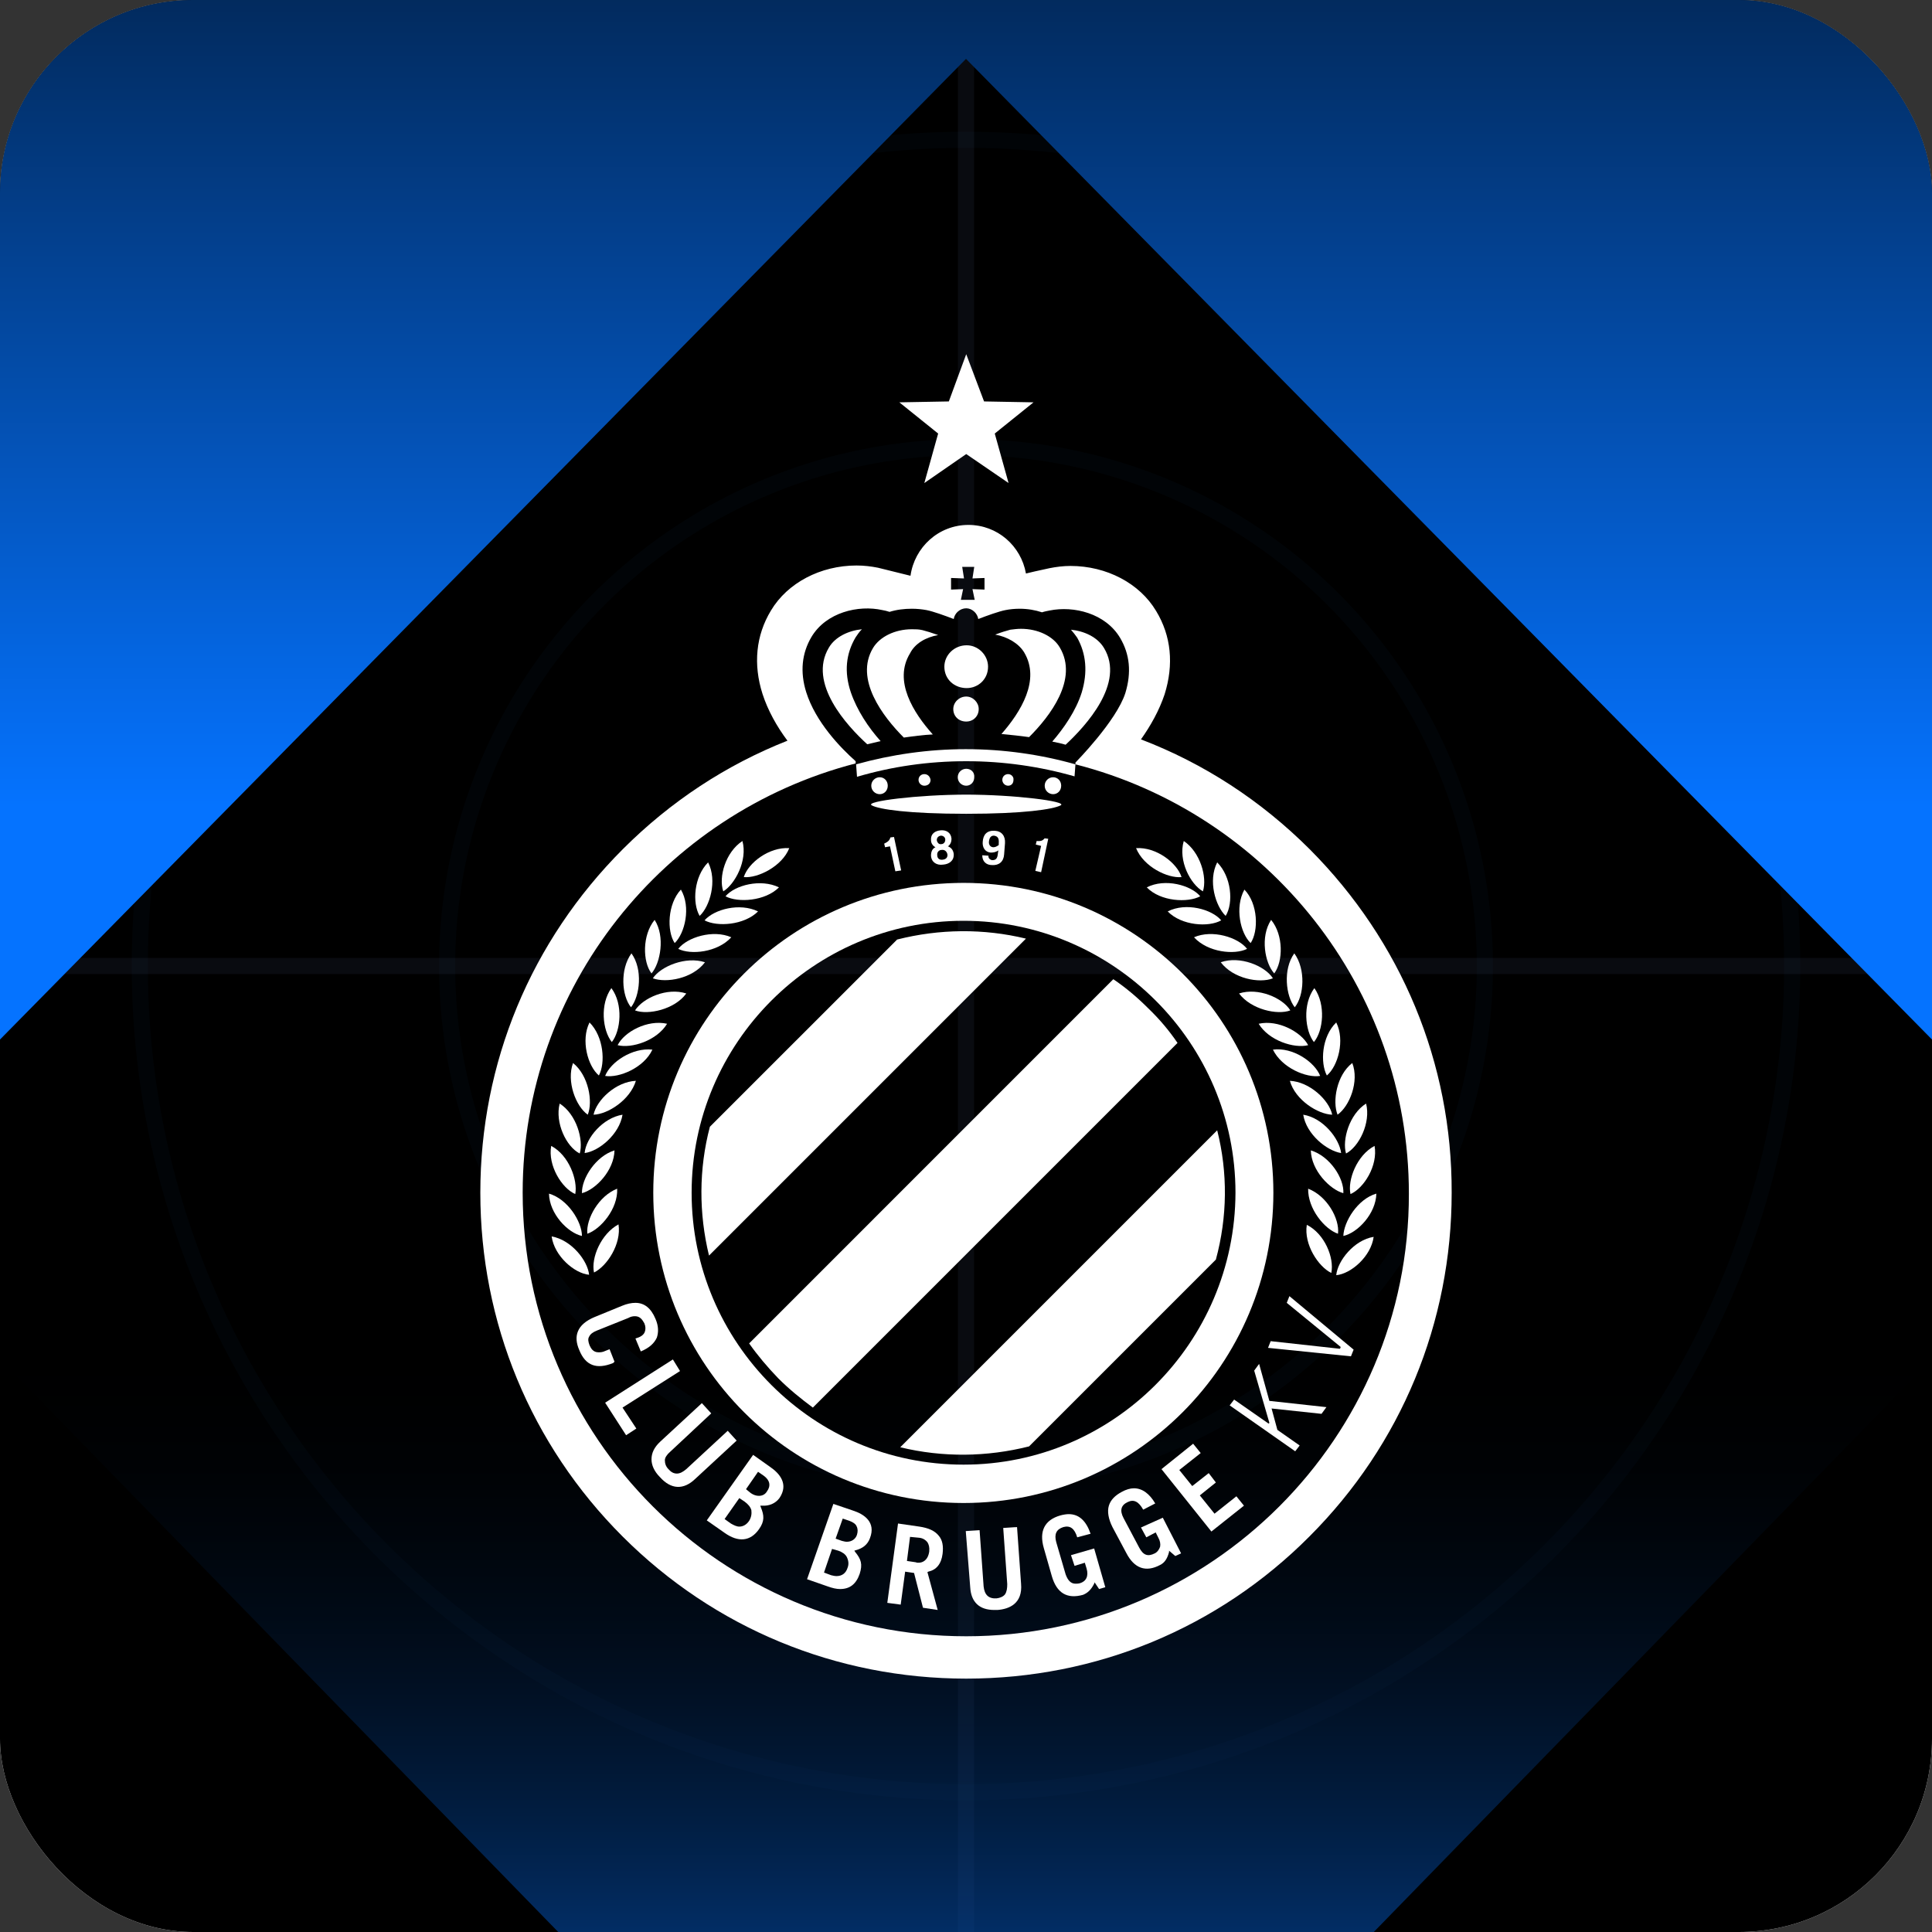 <svg width="60" height="60" viewBox="0 0 60 60" fill="none" xmlns="http://www.w3.org/2000/svg">
<rect x="0" y="0" width="60" height="60" fill="#333333" stroke="none"/>
<g clip-path="url(#clip0)">
<rect width="60" height="60" rx="6" fill="white"/>
<rect width="60" height="60" fill="black"/>
<circle cx="30" cy="30" r="25.909" fill="black" fill-opacity="0.09"/>
<circle cx="30" cy="30" r="25.659" stroke="#2869BF" stroke-opacity="0.04" stroke-width="0.5"/>
<circle cx="30" cy="30" r="16.364" fill="black" fill-opacity="0.09"/>
<circle cx="30" cy="30" r="16.114" stroke="#2869BF" stroke-opacity="0.04" stroke-width="0.5"/>
<path fill-rule="evenodd" clip-rule="evenodd" d="M30.25 0H29.75V29.75H0V30.25H29.75V60H30.25V30.25H60V29.75H30.25V0Z" fill="#6277A1" fill-opacity="0.1"/>
<path d="M63 39.124L63 22L46.334 22L30 38.758L13.666 22L-3 22L-3 39.124L30 73L63 39.124Z" fill="url(#paint0_linear)"/>
<path d="M29.135 19.722C28.941 19.653 28.761 19.597 28.65 19.57C28.539 19.542 28.429 19.542 28.318 19.542C27.792 19.542 27.321 19.777 27.113 20.123C26.532 21.093 27.418 22.255 28.069 22.906C28.359 22.865 28.664 22.823 28.969 22.809C28.373 22.145 27.736 21.148 28.262 20.29C28.415 19.985 28.747 19.791 29.135 19.722Z" fill="white"/>
<path d="M30.685 20.705C30.685 20.345 30.381 20.04 30.021 20.04C29.633 20.04 29.328 20.345 29.328 20.705C29.328 21.093 29.633 21.369 30.021 21.369C30.381 21.369 30.685 21.093 30.685 20.705Z" fill="white"/>
<path d="M26.573 19.791C26.629 19.708 26.684 19.625 26.767 19.542C26.352 19.584 25.937 19.777 25.743 20.11C25.078 21.217 26.31 22.546 26.933 23.114C27.072 23.086 27.21 23.044 27.349 23.017C26.975 22.602 26.615 22.062 26.421 21.494C26.213 20.871 26.269 20.303 26.573 19.791Z" fill="white"/>
<path d="M33.593 21.508C33.413 22.076 33.039 22.615 32.679 23.031C32.817 23.058 32.956 23.086 33.094 23.128C33.717 22.546 34.949 21.217 34.285 20.123C34.077 19.777 33.662 19.597 33.26 19.556C33.33 19.639 33.399 19.722 33.454 19.805C33.731 20.303 33.786 20.871 33.593 21.508Z" fill="white"/>
<path d="M40.681 26.381C39.158 24.858 37.386 23.709 35.434 22.962C35.738 22.532 36.001 22.062 36.168 21.563C36.458 20.636 36.375 19.75 35.904 18.974C35.392 18.116 34.368 17.576 33.246 17.576C33.025 17.576 32.803 17.604 32.596 17.645C32.554 17.659 32.25 17.715 31.862 17.811C31.71 16.953 30.976 16.302 30.076 16.302C29.148 16.302 28.401 16.995 28.276 17.881C27.764 17.756 27.321 17.645 27.266 17.631C27.058 17.59 26.837 17.562 26.601 17.562C25.48 17.562 24.455 18.102 23.943 18.96C23.472 19.736 23.389 20.636 23.68 21.549C23.846 22.062 24.123 22.56 24.455 23.003C22.559 23.751 20.828 24.886 19.347 26.367C16.481 29.233 14.917 33.012 14.917 37.041C14.917 41.07 16.481 44.863 19.333 47.715C22.185 50.567 25.978 52.131 30.007 52.131C34.036 52.131 37.829 50.567 40.667 47.715C43.519 44.863 45.083 41.07 45.083 37.041C45.097 33.012 43.519 29.233 40.681 26.381ZM29.55 17.95L29.938 17.964L29.882 17.604H30.256L30.201 17.964L30.575 17.95V18.31L30.201 18.296L30.27 18.628H30.062H29.841L29.91 18.296L29.536 18.31V17.95H29.55ZM30.007 50.816C22.406 50.816 16.232 44.642 16.232 37.041C16.232 30.631 20.634 25.246 26.573 23.709V23.64C26.103 23.224 25.328 22.422 25.037 21.494C24.843 20.871 24.898 20.29 25.203 19.777C25.66 19.016 26.657 18.78 27.404 18.947C27.473 18.96 27.543 18.974 27.626 19.002C27.847 18.933 28.082 18.905 28.318 18.905C28.47 18.905 28.622 18.919 28.775 18.947C28.982 18.988 29.328 19.113 29.619 19.224C29.647 19.044 29.813 18.891 30.007 18.891C30.187 18.891 30.353 19.044 30.381 19.224C30.671 19.113 31.017 18.988 31.225 18.947C31.364 18.919 31.516 18.905 31.668 18.905C31.917 18.905 32.153 18.947 32.36 19.016C32.444 18.988 32.526 18.974 32.596 18.96C33.343 18.808 34.326 19.044 34.783 19.805C35.088 20.317 35.143 20.885 34.949 21.522C34.672 22.394 33.399 23.681 33.399 23.681V23.737C39.352 25.26 43.754 30.659 43.754 37.069C43.768 44.642 37.593 50.816 30.007 50.816Z" fill="white"/>
<path d="M30.395 22.02C30.395 21.812 30.215 21.632 30.007 21.632C29.785 21.632 29.605 21.812 29.605 22.02C29.605 22.242 29.771 22.408 30.007 22.408C30.228 22.408 30.395 22.242 30.395 22.02Z" fill="white"/>
<path d="M31.807 20.262C32.319 21.12 31.696 22.117 31.101 22.795C31.391 22.823 31.668 22.851 31.959 22.892C32.61 22.242 33.496 21.093 32.914 20.11C32.706 19.75 32.222 19.528 31.71 19.528C31.599 19.528 31.488 19.542 31.377 19.556C31.267 19.584 31.087 19.639 30.907 19.708C31.294 19.777 31.64 19.985 31.807 20.262Z" fill="white"/>
<path d="M32.443 26.035C32.388 26.09 32.36 26.132 32.194 26.118L32.167 26.229L32.333 26.27L32.153 27.046L32.333 27.087L32.554 26.049L32.443 26.035Z" fill="white"/>
<path d="M29.439 26.284C29.522 26.229 29.55 26.132 29.55 26.049C29.536 25.855 29.384 25.772 29.218 25.786C29.038 25.8 28.899 25.896 28.913 26.09C28.913 26.187 28.969 26.27 29.052 26.312C28.955 26.353 28.913 26.45 28.913 26.575C28.927 26.782 29.093 26.879 29.287 26.852C29.481 26.838 29.633 26.727 29.619 26.52C29.605 26.409 29.55 26.326 29.439 26.284ZM29.218 25.952C29.301 25.952 29.356 26.007 29.356 26.076C29.356 26.16 29.301 26.215 29.232 26.215C29.162 26.229 29.107 26.173 29.093 26.09C29.093 26.021 29.135 25.966 29.218 25.952ZM29.273 26.699C29.162 26.713 29.107 26.644 29.107 26.561C29.093 26.464 29.162 26.395 29.245 26.395C29.342 26.381 29.412 26.45 29.425 26.547C29.425 26.63 29.384 26.686 29.273 26.699Z" fill="white"/>
<path d="M27.653 26.007C27.626 26.09 27.598 26.132 27.459 26.201L27.487 26.312L27.64 26.284L27.806 27.059L27.986 27.032L27.764 25.993L27.653 26.007Z" fill="white"/>
<path d="M30.893 25.8C30.644 25.786 30.533 25.924 30.519 26.146C30.505 26.312 30.588 26.464 30.768 26.478C30.851 26.478 30.934 26.464 31.004 26.409L30.99 26.506C30.976 26.672 30.921 26.713 30.81 26.713C30.741 26.699 30.685 26.644 30.699 26.575L30.505 26.561C30.505 26.755 30.63 26.866 30.81 26.866C31.031 26.879 31.17 26.755 31.184 26.533L31.211 26.187C31.225 25.966 31.114 25.813 30.893 25.8ZM31.017 26.187V26.243C30.962 26.284 30.907 26.312 30.851 26.312C30.768 26.312 30.699 26.243 30.713 26.132C30.727 26.021 30.768 25.952 30.865 25.952C30.976 25.966 31.031 26.021 31.017 26.187Z" fill="white"/>
<path d="M33.26 48.297L33.371 48.629L33.69 48.532L33.745 48.712C33.814 48.947 33.731 49.113 33.537 49.169C33.482 49.183 33.44 49.183 33.399 49.183C33.26 49.183 33.163 49.086 33.094 48.892L32.803 47.895C32.734 47.646 32.803 47.494 33.025 47.424C33.233 47.369 33.371 47.466 33.454 47.743L33.869 47.632C33.731 47.231 33.51 47.023 33.191 47.023C33.122 47.023 33.025 47.037 32.928 47.064C32.444 47.203 32.264 47.549 32.416 48.075L32.665 48.947C32.817 49.473 33.136 49.667 33.634 49.529C33.773 49.473 33.883 49.376 33.98 49.183L33.994 49.141L34.133 49.349L34.326 49.293L33.98 48.089L33.26 48.297Z" fill="white"/>
<path d="M19.084 42.288L18.931 41.901L18.793 41.956C18.71 41.997 18.641 41.997 18.585 41.997C18.419 41.997 18.35 41.873 18.308 41.776C18.267 41.665 18.253 41.582 18.295 41.513C18.336 41.43 18.405 41.374 18.544 41.319L19.513 40.931C19.582 40.89 19.651 40.876 19.721 40.876C19.887 40.876 19.956 41.001 20.011 41.097C20.053 41.194 20.053 41.291 20.025 41.361C19.997 41.444 19.914 41.513 19.776 41.554L19.734 41.568L19.901 41.97C20.164 41.859 20.316 41.721 20.399 41.541C20.454 41.374 20.454 41.181 20.357 40.959C20.219 40.627 20.011 40.461 19.734 40.461C19.61 40.461 19.471 40.488 19.305 40.558L18.461 40.904C18.198 41.014 18.018 41.167 17.948 41.347C17.879 41.513 17.893 41.707 17.99 41.928C18.184 42.413 18.53 42.537 19.042 42.33L19.084 42.288Z" fill="white"/>
<path d="M21.119 42.579L20.897 42.219L18.793 43.562L19.444 44.572L19.762 44.365L19.333 43.714L21.119 42.579Z" fill="white"/>
<path d="M26.49 46.912L25.881 46.705L25.064 49.044L25.701 49.266C25.854 49.321 25.978 49.349 26.089 49.349C26.393 49.349 26.587 49.196 26.698 48.878C26.795 48.574 26.74 48.421 26.56 48.2L26.532 48.158L26.573 48.144C26.795 48.089 26.947 47.964 27.017 47.77C27.21 47.272 26.837 47.023 26.49 46.912ZM26.324 48.684C26.269 48.864 26.144 48.947 25.978 48.947C25.923 48.947 25.867 48.933 25.812 48.92L25.59 48.837L25.84 48.103L26.034 48.158C26.158 48.2 26.255 48.269 26.297 48.352C26.352 48.463 26.366 48.574 26.324 48.684ZM26.615 47.66C26.573 47.798 26.449 47.881 26.297 47.881C26.255 47.881 26.2 47.867 26.144 47.853L25.951 47.784L26.172 47.161L26.38 47.231C26.49 47.272 26.573 47.328 26.601 47.397C26.643 47.48 26.643 47.563 26.615 47.66Z" fill="white"/>
<path d="M28.553 47.41L27.889 47.314L27.556 49.778L27.972 49.833L28.11 48.809L28.387 48.85L28.664 49.93L29.121 49.999L28.802 48.823L28.83 48.809C29.079 48.753 29.232 48.574 29.273 48.255C29.301 48.02 29.273 47.826 29.148 47.687C29.024 47.535 28.83 47.452 28.553 47.41ZM28.858 48.186C28.816 48.463 28.65 48.532 28.526 48.532C28.498 48.532 28.47 48.532 28.442 48.518L28.166 48.477L28.262 47.729L28.553 47.757C28.664 47.77 28.747 47.826 28.802 47.895C28.844 47.964 28.872 48.047 28.858 48.186Z" fill="white"/>
<path d="M31.585 47.424L31.156 47.452L31.281 49.196C31.281 49.321 31.267 49.432 31.211 49.515C31.156 49.584 31.059 49.626 30.948 49.639C30.699 49.653 30.575 49.529 30.547 49.266L30.422 47.521L29.993 47.549L30.131 49.293C30.159 49.764 30.422 49.999 30.879 49.999H30.976C31.336 49.972 31.765 49.806 31.71 49.183L31.585 47.424Z" fill="white"/>
<path d="M35.434 47.438L35.6 47.743L35.891 47.59L35.974 47.757C36.029 47.853 36.043 47.95 36.029 48.033C36.001 48.117 35.946 48.2 35.863 48.241C35.642 48.352 35.503 48.297 35.378 48.061L34.894 47.148C34.769 46.912 34.811 46.746 35.019 46.649C35.212 46.552 35.365 46.635 35.503 46.884L35.877 46.691C35.697 46.386 35.475 46.22 35.212 46.22C35.102 46.22 34.963 46.261 34.839 46.331C34.631 46.441 34.492 46.58 34.437 46.76C34.382 46.94 34.423 47.175 34.548 47.424L34.977 48.227C35.226 48.712 35.586 48.837 36.029 48.601C36.168 48.532 36.251 48.407 36.306 48.2V48.158L36.5 48.324L36.68 48.241L36.112 47.134L35.434 47.438Z" fill="white"/>
<path d="M40.044 40.253L39.961 40.461L41.636 41.831L41.622 41.873L41.608 41.887L39.462 41.651L39.38 41.859L41.955 42.122L42.038 41.914L40.044 40.253Z" fill="white"/>
<path d="M37.718 47.009L37.261 46.441L37.76 46.04L37.538 45.749L37.026 46.151L36.624 45.652L37.289 45.126L37.054 44.836L36.071 45.625L37.621 47.563L38.632 46.76L38.397 46.469L37.718 47.009Z" fill="white"/>
<path d="M22.6 44.434L21.313 45.625C21.216 45.708 21.119 45.763 21.022 45.763C20.925 45.763 20.842 45.721 20.759 45.625C20.676 45.541 20.648 45.445 20.648 45.348C20.648 45.265 20.717 45.168 20.814 45.085L22.088 43.894L21.797 43.576L20.51 44.766C20.316 44.946 20.233 45.126 20.233 45.32C20.233 45.5 20.316 45.694 20.496 45.874C20.842 46.261 21.23 46.275 21.59 45.929L22.877 44.739L22.6 44.434Z" fill="white"/>
<path d="M39.103 42.357L38.95 42.565L39.421 44.185L39.407 44.212L39.38 44.199L38.327 43.465L38.189 43.645L40.224 45.071L40.362 44.891L39.67 44.406L39.49 43.742L41.041 43.908L41.193 43.7L39.421 43.506L39.103 42.357Z" fill="white"/>
<path d="M23.915 45.555L23.389 45.182L21.95 47.217L22.503 47.604C22.932 47.909 23.306 47.867 23.569 47.494C23.749 47.244 23.735 47.064 23.625 46.801L23.611 46.76H23.666C23.888 46.774 24.081 46.691 24.206 46.525C24.497 46.095 24.22 45.763 23.915 45.555ZM23.265 47.231C23.182 47.355 23.071 47.41 22.96 47.41C22.877 47.41 22.794 47.369 22.697 47.314L22.503 47.175L22.96 46.525L23.126 46.635C23.237 46.718 23.306 46.801 23.334 46.898C23.348 47.009 23.334 47.12 23.265 47.231ZM23.818 46.317C23.763 46.414 23.666 46.455 23.569 46.455C23.486 46.455 23.403 46.428 23.32 46.372L23.168 46.248L23.542 45.708L23.721 45.832C23.915 45.971 23.943 46.151 23.818 46.317Z" fill="white"/>
<path d="M41.719 38.384C42.162 38.287 42.73 37.692 42.744 37.069C42.162 37.235 41.733 37.941 41.719 38.384Z" fill="white"/>
<path d="M41.498 31.753C41.041 32.196 40.999 33.013 41.207 33.4C41.553 33.109 41.775 32.306 41.498 31.753Z" fill="white"/>
<path d="M41.802 35.823C42.204 35.615 42.578 34.868 42.425 34.272C41.899 34.605 41.678 35.407 41.802 35.823Z" fill="white"/>
<path d="M40.819 30.687C40.445 31.185 40.529 32.016 40.805 32.362C41.096 32.016 41.179 31.199 40.819 30.687Z" fill="white"/>
<path d="M41.941 37.083C42.356 36.903 42.799 36.197 42.688 35.587C42.135 35.878 41.844 36.654 41.941 37.083Z" fill="white"/>
<path d="M40.999 33.414C40.833 32.985 40.155 32.514 39.532 32.597C39.809 33.165 40.57 33.483 40.999 33.414Z" fill="white"/>
<path d="M39.532 30.382C39.283 29.994 38.507 29.676 37.912 29.884C38.3 30.396 39.116 30.548 39.532 30.382Z" fill="white"/>
<path d="M40.626 32.459C40.418 32.057 39.698 31.656 39.089 31.794C39.407 32.32 40.196 32.569 40.626 32.459Z" fill="white"/>
<path d="M40.072 31.379C39.836 30.991 39.075 30.659 38.48 30.853C38.853 31.351 39.67 31.531 40.072 31.379Z" fill="white"/>
<path d="M39.476 28.568C39.13 29.095 39.282 29.911 39.573 30.23C39.85 29.856 39.864 29.039 39.476 28.568Z" fill="white"/>
<path d="M37.801 26.782C37.511 27.35 37.746 28.139 38.064 28.444C38.313 28.042 38.244 27.226 37.801 26.782Z" fill="white"/>
<path d="M38.646 27.627C38.341 28.181 38.521 28.984 38.84 29.288C39.089 28.915 39.075 28.07 38.646 27.627Z" fill="white"/>
<path d="M40.196 29.607C39.836 30.105 39.933 30.936 40.21 31.282C40.501 30.922 40.556 30.105 40.196 29.607Z" fill="white"/>
<path d="M41.539 34.618C41.913 34.355 42.218 33.58 41.996 33.013C41.511 33.386 41.373 34.203 41.539 34.618Z" fill="white"/>
<path d="M40.058 33.566C40.224 34.161 40.93 34.605 41.373 34.618C41.276 34.161 40.667 33.594 40.058 33.566Z" fill="white"/>
<path d="M37.358 27.682C37.497 27.239 37.275 26.464 36.763 26.118C36.583 26.727 36.971 27.461 37.358 27.682Z" fill="white"/>
<path d="M37.926 28.582C37.635 28.236 36.832 28.015 36.264 28.305C36.694 28.748 37.538 28.804 37.926 28.582Z" fill="white"/>
<path d="M18.599 33.4C18.807 33.013 18.751 32.196 18.308 31.753C18.032 32.306 18.253 33.109 18.599 33.4Z" fill="white"/>
<path d="M18.004 35.823C18.128 35.407 17.907 34.605 17.381 34.272C17.229 34.868 17.588 35.615 18.004 35.823Z" fill="white"/>
<path d="M18.987 30.687C18.627 31.185 18.71 32.002 19.001 32.362C19.277 32.016 19.361 31.185 18.987 30.687Z" fill="white"/>
<path d="M17.865 37.083C17.948 36.654 17.672 35.878 17.118 35.587C17.007 36.197 17.45 36.903 17.865 37.083Z" fill="white"/>
<path d="M18.793 33.414C19.222 33.483 19.997 33.165 20.261 32.597C19.637 32.528 18.959 32.985 18.793 33.414Z" fill="white"/>
<path d="M20.274 30.382C20.69 30.534 21.506 30.396 21.894 29.884C21.299 29.69 20.523 30.008 20.274 30.382Z" fill="white"/>
<path d="M19.181 32.459C19.61 32.569 20.399 32.32 20.717 31.794C20.108 31.656 19.388 32.043 19.181 32.459Z" fill="white"/>
<path d="M19.721 31.379C20.122 31.531 20.953 31.351 21.313 30.853C20.717 30.659 19.97 30.991 19.721 31.379Z" fill="white"/>
<path d="M20.33 28.568C19.942 29.039 19.956 29.87 20.233 30.23C20.51 29.911 20.662 29.081 20.33 28.568Z" fill="white"/>
<path d="M21.991 26.782C21.548 27.226 21.493 28.042 21.728 28.444C22.046 28.153 22.282 27.35 21.991 26.782Z" fill="white"/>
<path d="M21.146 27.627C20.731 28.07 20.703 28.915 20.953 29.288C21.271 28.984 21.465 28.167 21.146 27.627Z" fill="white"/>
<path d="M19.61 29.607C19.25 30.105 19.305 30.922 19.596 31.282C19.873 30.936 19.97 30.105 19.61 29.607Z" fill="white"/>
<path d="M18.253 34.618C18.419 34.217 18.281 33.4 17.796 33.013C17.588 33.58 17.879 34.355 18.253 34.618Z" fill="white"/>
<path d="M18.433 34.618C18.876 34.605 19.568 34.161 19.748 33.566C19.125 33.594 18.53 34.161 18.433 34.618Z" fill="white"/>
<path d="M23.057 26.118C22.531 26.464 22.309 27.239 22.462 27.682C22.822 27.461 23.223 26.727 23.057 26.118Z" fill="white"/>
<path d="M23.099 27.239C23.528 27.281 24.289 26.907 24.511 26.34C23.888 26.298 23.237 26.796 23.099 27.239Z" fill="white"/>
<path d="M21.88 28.582C22.268 28.79 23.112 28.735 23.542 28.305C22.974 28.029 22.185 28.236 21.88 28.582Z" fill="white"/>
<path d="M22.531 27.835C22.919 28.042 23.763 27.987 24.192 27.558C23.625 27.281 22.822 27.489 22.531 27.835Z" fill="white"/>
<path d="M21.063 29.468C21.451 29.662 22.282 29.579 22.711 29.108C22.143 28.859 21.34 29.108 21.063 29.468Z" fill="white"/>
<path d="M18.073 37.055C18.502 36.944 19.07 36.349 19.084 35.726C18.502 35.906 18.059 36.598 18.073 37.055Z" fill="white"/>
<path d="M18.156 35.809C18.599 35.754 19.236 35.227 19.333 34.618C18.724 34.715 18.198 35.338 18.156 35.809Z" fill="white"/>
<path d="M17.132 38.398C17.215 39.007 17.838 39.547 18.295 39.589C18.253 39.159 17.755 38.509 17.132 38.398Z" fill="white"/>
<path d="M18.073 38.384C18.073 37.941 17.63 37.235 17.049 37.069C17.062 37.692 17.63 38.287 18.073 38.384Z" fill="white"/>
<path d="M18.239 38.315C18.654 38.176 19.195 37.539 19.167 36.916C18.599 37.138 18.198 37.844 18.239 38.315Z" fill="white"/>
<path d="M18.447 39.519C18.848 39.325 19.305 38.633 19.208 38.024C18.668 38.315 18.35 39.062 18.447 39.519Z" fill="white"/>
<path d="M36.694 27.239C36.555 26.796 35.904 26.298 35.282 26.34C35.517 26.921 36.264 27.281 36.694 27.239Z" fill="white"/>
<path d="M37.275 27.835C36.984 27.489 36.181 27.267 35.614 27.558C36.043 28.001 36.888 28.042 37.275 27.835Z" fill="white"/>
<path d="M38.729 29.468C38.452 29.108 37.649 28.859 37.081 29.108C37.511 29.579 38.341 29.662 38.729 29.468Z" fill="white"/>
<path d="M40.709 35.726C40.722 36.349 41.304 36.944 41.719 37.055C41.747 36.598 41.304 35.906 40.709 35.726Z" fill="white"/>
<path d="M41.65 35.809C41.594 35.352 41.082 34.715 40.473 34.618C40.57 35.227 41.207 35.74 41.65 35.809Z" fill="white"/>
<path d="M41.498 39.602C41.955 39.561 42.578 39.021 42.66 38.412C42.051 38.509 41.539 39.159 41.498 39.602Z" fill="white"/>
<path d="M40.626 36.916C40.612 37.539 41.138 38.176 41.553 38.315C41.608 37.844 41.207 37.138 40.626 36.916Z" fill="white"/>
<path d="M40.584 38.038C40.487 38.647 40.944 39.339 41.345 39.533C41.442 39.062 41.138 38.315 40.584 38.038Z" fill="white"/>
<path d="M30.007 24.678C28.526 24.678 26.837 24.886 27.072 25.01C27.293 25.135 28.221 25.273 30.007 25.273C31.779 25.273 32.706 25.135 32.942 25.01C33.163 24.886 31.488 24.678 30.007 24.678Z" fill="white"/>
<path d="M30.007 23.875C29.868 23.875 29.744 23.986 29.744 24.138C29.744 24.291 29.868 24.401 30.007 24.401C30.145 24.401 30.256 24.291 30.256 24.138C30.27 23.986 30.159 23.875 30.007 23.875Z" fill="white"/>
<path d="M32.706 24.138C32.568 24.138 32.444 24.249 32.444 24.401C32.444 24.554 32.568 24.664 32.706 24.664C32.845 24.664 32.956 24.554 32.956 24.401C32.956 24.249 32.845 24.138 32.706 24.138Z" fill="white"/>
<path d="M27.321 24.138C27.183 24.138 27.058 24.249 27.058 24.401C27.058 24.554 27.183 24.664 27.321 24.664C27.459 24.664 27.57 24.554 27.57 24.401C27.57 24.249 27.459 24.138 27.321 24.138Z" fill="white"/>
<path d="M31.308 24.041C31.211 24.041 31.128 24.111 31.128 24.221C31.128 24.318 31.211 24.401 31.308 24.401C31.405 24.401 31.474 24.332 31.474 24.221C31.488 24.124 31.405 24.041 31.308 24.041Z" fill="white"/>
<path d="M28.706 24.041C28.609 24.041 28.526 24.111 28.526 24.221C28.526 24.318 28.609 24.401 28.706 24.401C28.816 24.401 28.899 24.332 28.899 24.221C28.886 24.124 28.816 24.041 28.706 24.041Z" fill="white"/>
<path d="M26.587 23.737L26.615 24.124C27.695 23.806 28.83 23.64 30.007 23.64C31.17 23.64 32.305 23.806 33.371 24.111L33.399 23.737C32.319 23.432 31.17 23.266 29.993 23.266C28.83 23.266 27.681 23.432 26.587 23.737Z" fill="white"/>
<path d="M39.546 37.041C39.546 31.725 35.24 27.419 29.924 27.419C24.594 27.419 20.288 31.725 20.288 37.041C20.288 42.371 24.594 46.677 29.924 46.677C35.24 46.677 39.546 42.371 39.546 37.041ZM29.924 45.486C25.258 45.486 21.479 41.693 21.479 37.041C21.479 32.389 25.272 28.596 29.924 28.596C34.575 28.596 38.369 32.389 38.369 37.041C38.355 41.707 34.562 45.486 29.924 45.486Z" fill="white"/>
<path d="M22.046 34.992C21.7 36.307 21.7 37.678 22.019 38.993L31.862 29.15C30.547 28.831 29.176 28.845 27.861 29.178L22.046 34.992Z" fill="white"/>
<path d="M23.265 41.721C23.528 42.094 23.832 42.454 24.165 42.8C24.511 43.147 24.871 43.437 25.244 43.714L36.569 32.389C36.306 32.002 36.002 31.642 35.655 31.31C35.323 30.977 34.963 30.673 34.575 30.41L23.265 41.721Z" fill="white"/>
<path d="M37.801 35.103L27.958 44.946C29.273 45.265 30.644 45.251 31.959 44.919L37.76 39.118C38.12 37.789 38.133 36.418 37.801 35.103Z" fill="white"/>
<path d="M30.007 11L30.561 12.467L32.097 12.495L30.893 13.464L31.322 15.001L30.007 14.101L28.706 15.001L29.135 13.464L27.93 12.495L29.467 12.467L30.007 11Z" fill="white"/>
<path d="M98 1.07L98 36L63.661 36L30 1.828L-3.661 36L-38 36L-38 1.07L30 -68L98 1.07Z" fill="url(#paint1_linear)"/>
</g>
<defs>
<linearGradient id="paint0_linear" x1="30.005" y1="71.038" x2="30.005" y2="41.398" gradientUnits="userSpaceOnUse">
<stop stop-color="#0573FF"/>
<stop offset="1" stop-opacity="0"/>
</linearGradient>
<linearGradient id="paint1_linear" x1="30.01" y1="25.045" x2="30.01" y2="-14.675" gradientUnits="userSpaceOnUse">
<stop stop-color="#0573FF"/>
<stop offset="1"/>
</linearGradient>
<clipPath id="clip0">
<rect width="60" height="60" rx="6" fill="white"/>
</clipPath>
</defs>
</svg>
